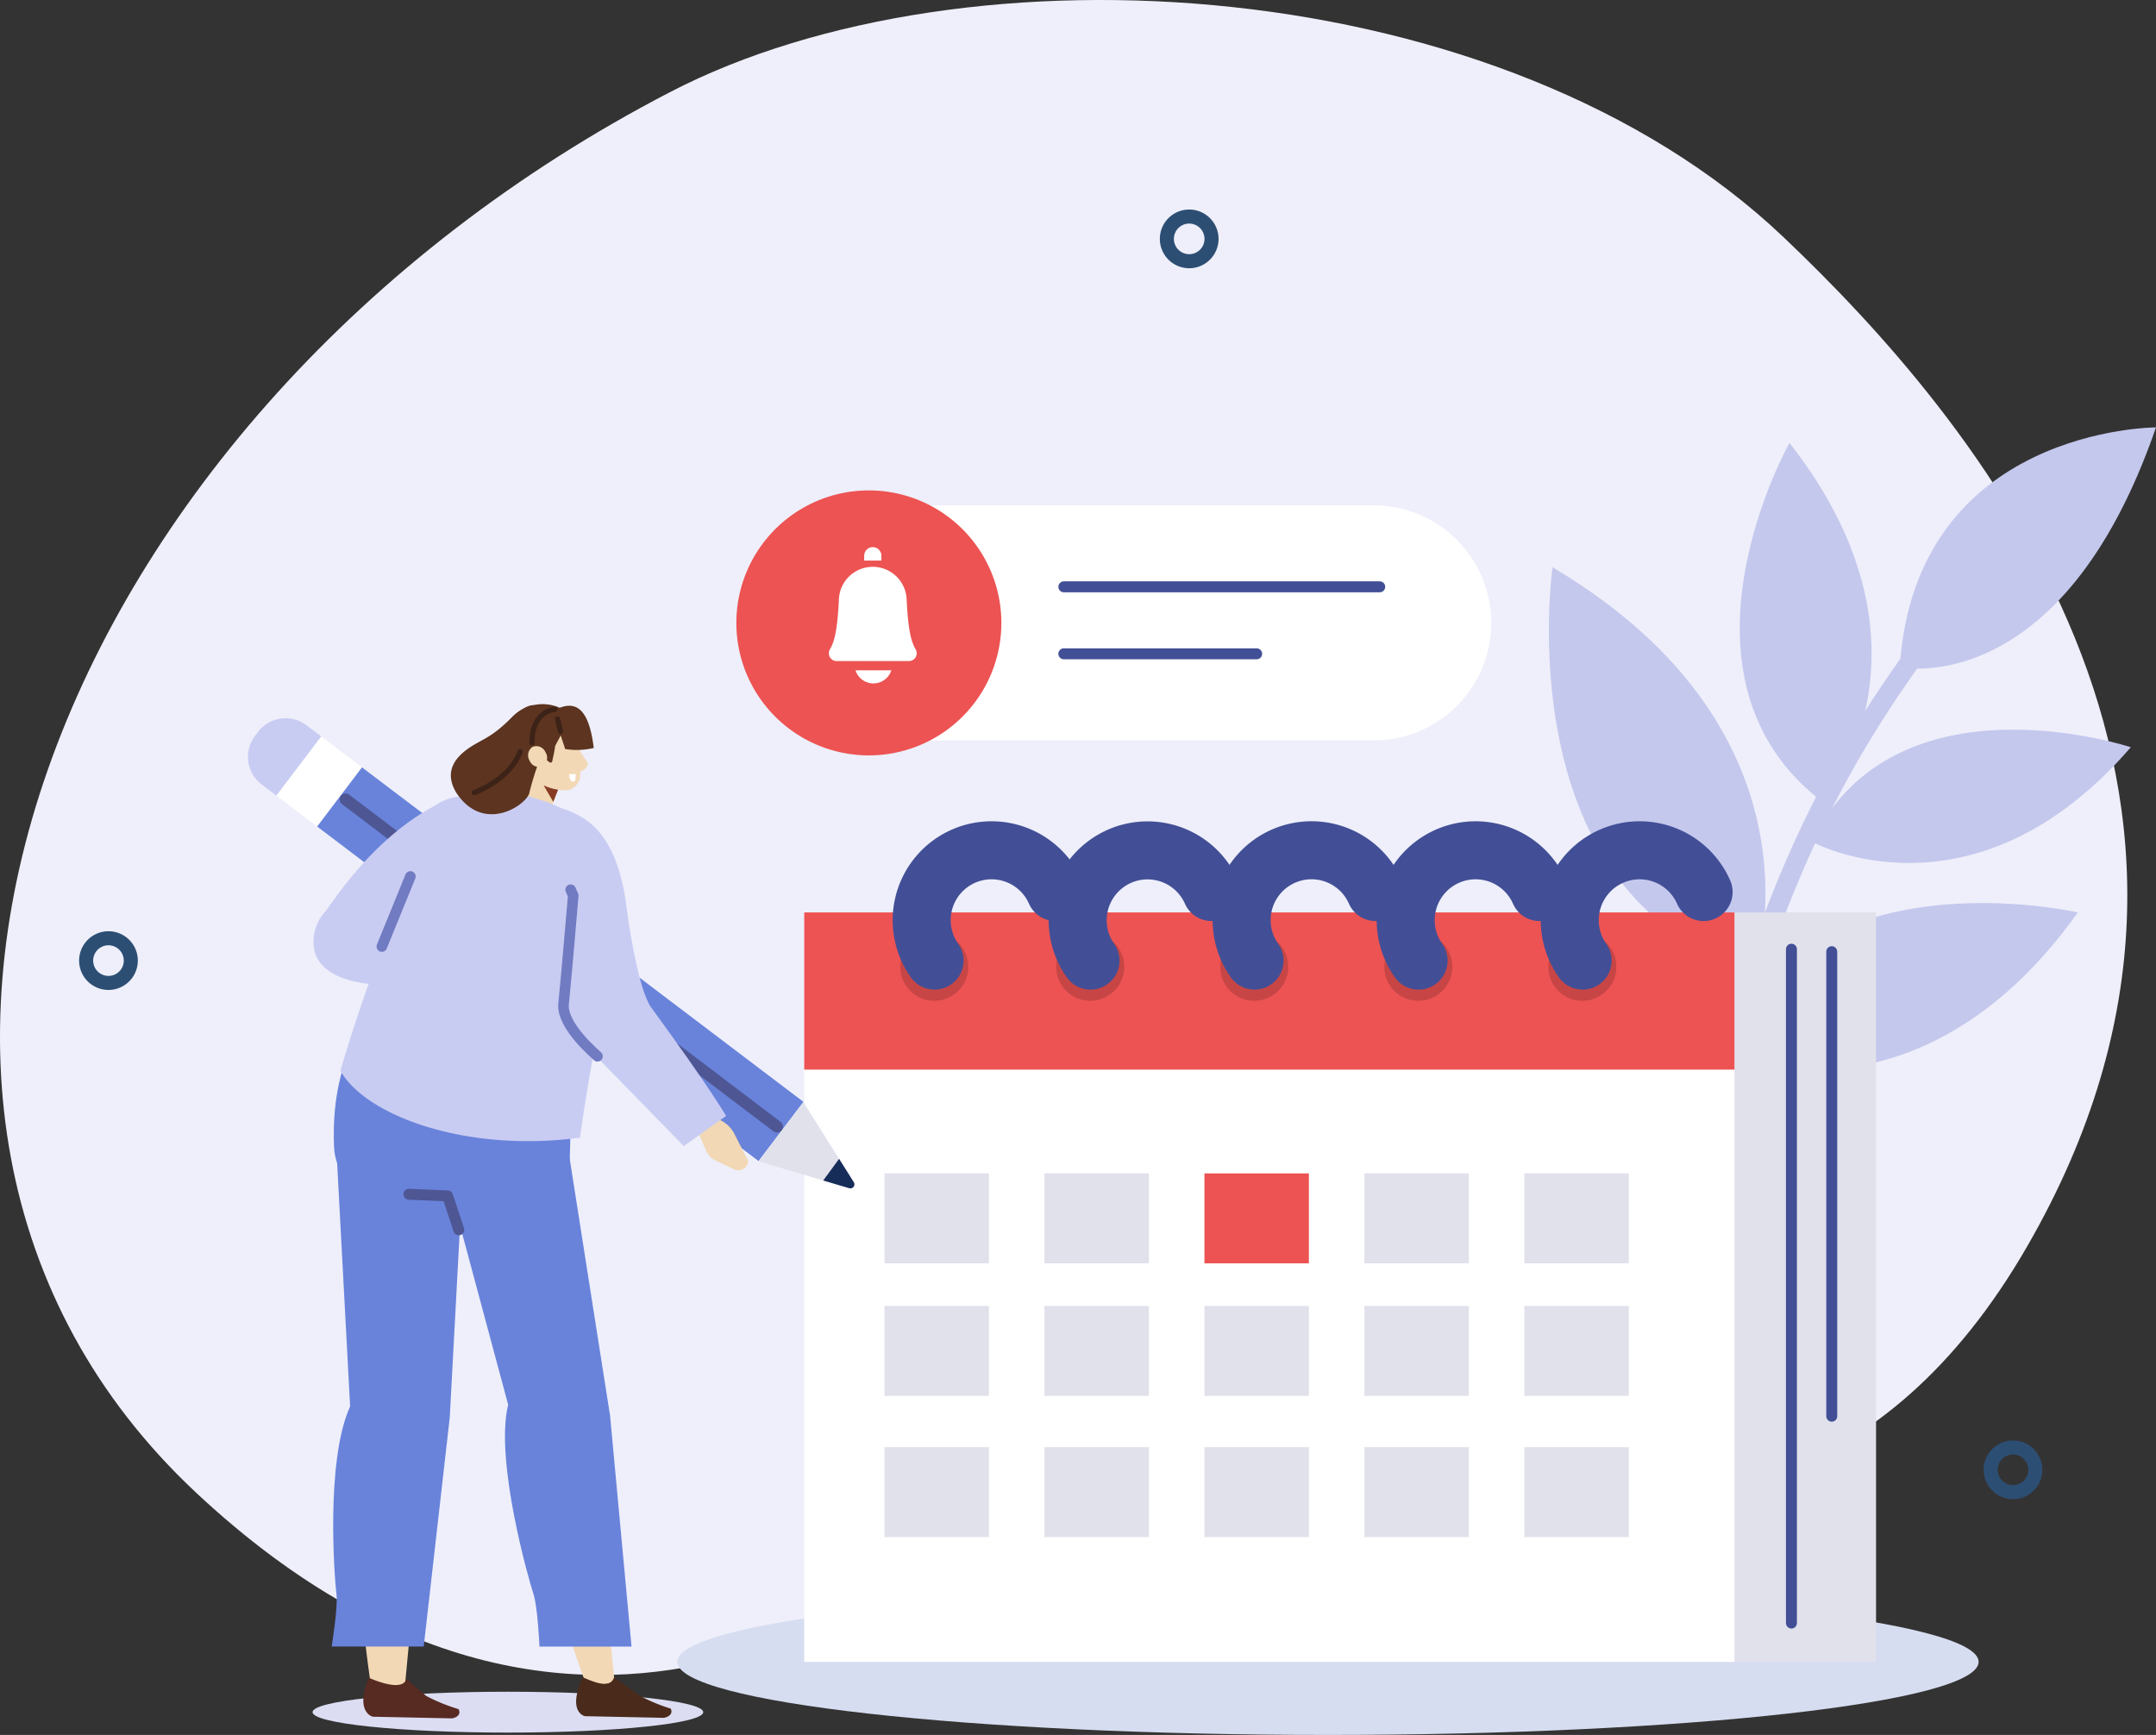 <svg id="グループ_9220" data-name="グループ 9220" xmlns="http://www.w3.org/2000/svg" xmlns:xlink="http://www.w3.org/1999/xlink" width="284.938" height="229.312" viewBox="0 0 284.938 229.312">
  <rect x="0" y="0" width="284.938" height="229.312" fill="#333333" stroke="none"/>
  <defs>
    <clipPath id="clip-path">
      <rect id="長方形_23533" data-name="長方形 23533" width="284.938" height="229.312" fill="#f2d8b5"/>
    </clipPath>
  </defs>
  <g id="グループ_9219" data-name="グループ 9219" clip-path="url(#clip-path)">
    <path id="パス_11468" data-name="パス 11468" d="M235.667,31.305c25.042,23.771,67.043,73.17,32.24,133.442-37.881,65.6-103.876,13.251-142.723,38.666,0,0-45.451,44.261-99.294-6.149S6.635,54.652,88.591,12.155C127.761-8.157,198.662-3.822,235.667,31.305" transform="translate(0 0)" fill="#eeeffa"/>
    <path id="パス_11469" data-name="パス 11469" d="M660.578,180.331s21.344,4.583,33.869-31.7c0,0-31.817,0-33.869,31.7" transform="translate(-409.51 -92.142)" fill="#c5c8ed"/>
    <path id="パス_11470" data-name="パス 11470" d="M565.849,250.608s10.471-31.24-26.784-53.345c0,0-6.319,43.941,26.784,53.345" transform="translate(-333.881 -122.289)" fill="#c5c8ed"/>
    <path id="パス_11471" data-name="パス 11471" d="M629.968,268.544s21.3,11.661,42.176-12.483c0,0-31.048-10.3-42.176,12.483" transform="translate(-390.534 -157.298)" fill="#c5c8ed"/>
    <path id="パス_11472" data-name="パス 11472" d="M598.634,334.152s25.712,11.095,47.087-18.875c0,0-36.765-8.485-47.087,18.875" transform="translate(-371.109 -194.678)" fill="#c5c8ed"/>
    <path id="パス_11473" data-name="パス 11473" d="M616.057,201.6s16.87-20.285-4.534-47.582c0,0-17.451,30.969,4.534,47.582" transform="translate(-375.027 -95.481)" fill="#c5c8ed"/>
    <path id="パス_11474" data-name="パス 11474" d="M597.024,250.943c-.041-.008-.081-.018-.12-.029a1.281,1.281,0,0,1-.86-1.595c8.588-28.723,16.892-47.05,40.854-73.518a1.281,1.281,0,0,1,1.9,1.719c-23.632,26.1-31.823,44.187-40.3,72.533a1.282,1.282,0,0,1-1.474.891" transform="translate(-369.469 -108.722)" fill="#c5c8ed"/>
    <path id="パス_11475" data-name="パス 11475" d="M407.508,562.153c0,5.336-38.5,9.662-85.988,9.663s-85.988-4.326-85.988-9.663,38.5-9.662,85.988-9.662,85.988,4.326,85.988,9.662" transform="translate(-146.013 -342.504)" fill="#d7ddf0"/>
    <rect id="長方形_23513" data-name="長方形 23513" width="111.6" height="99.054" transform="translate(136.34 120.595)" fill="#e0e1eb"/>
    <rect id="長方形_23514" data-name="長方形 23514" width="122.944" height="99.054" transform="translate(106.286 120.596)" fill="#fff"/>
    <rect id="長方形_23515" data-name="長方形 23515" width="122.944" height="20.777" transform="translate(106.286 120.596)" fill="#ed5353"/>
    <path id="パス_11476" data-name="パス 11476" d="M490.344,328.873a4.495,4.495,0,1,1-4.495-4.495,4.495,4.495,0,0,1,4.495,4.495" transform="translate(-298.404 -201.09)" fill="#c74545"/>
    <path id="パス_11477" data-name="パス 11477" d="M490.492,310.268a9.237,9.237,0,1,1,15.99-9.063" transform="translate(-303.013 -183.304)" fill="none" stroke="#424f96" stroke-linecap="round" stroke-linejoin="round" stroke-width="7.67"/>
    <line id="線_114" data-name="線 114" y2="89.067" transform="translate(236.757 125.457)" fill="none" stroke="#424f96" stroke-linecap="round" stroke-linejoin="round" stroke-width="1.446"/>
    <line id="線_115" data-name="線 115" y2="61.401" transform="translate(242.084 125.783)" fill="none" stroke="#424f96" stroke-linecap="round" stroke-linejoin="round" stroke-width="1.446"/>
    <path id="パス_11478" data-name="パス 11478" d="M376.26,328.873a4.495,4.495,0,1,1-4.495-4.495,4.495,4.495,0,0,1,4.495,4.495" transform="translate(-227.681 -201.09)" fill="#c74545"/>
    <path id="パス_11479" data-name="パス 11479" d="M376.409,310.268A9.237,9.237,0,1,1,392.4,301.2" transform="translate(-232.29 -183.304)" fill="none" stroke="#424f96" stroke-linecap="round" stroke-linejoin="round" stroke-width="7.67"/>
    <path id="パス_11480" data-name="パス 11480" d="M322.042,328.873a4.495,4.495,0,1,1-4.495-4.495,4.495,4.495,0,0,1,4.495,4.495" transform="translate(-194.069 -201.09)" fill="#c74545"/>
    <path id="パス_11481" data-name="パス 11481" d="M322.19,310.268a9.237,9.237,0,1,1,15.99-9.063" transform="translate(-198.678 -183.304)" fill="none" stroke="#424f96" stroke-linecap="round" stroke-linejoin="round" stroke-width="7.67"/>
    <path id="パス_11482" data-name="パス 11482" d="M433.3,328.873a4.495,4.495,0,1,1-4.495-4.495,4.495,4.495,0,0,1,4.495,4.495" transform="translate(-263.043 -201.09)" fill="#c74545"/>
    <path id="パス_11483" data-name="パス 11483" d="M547.386,328.873a4.495,4.495,0,1,1-4.495-4.495,4.495,4.495,0,0,1,4.495,4.495" transform="translate(-333.766 -201.09)" fill="#c74545"/>
    <path id="パス_11484" data-name="パス 11484" d="M547.534,310.268a9.237,9.237,0,1,1,15.99-9.063" transform="translate(-338.375 -183.304)" fill="none" stroke="#424f96" stroke-linecap="round" stroke-linejoin="round" stroke-width="7.67"/>
    <path id="パス_11485" data-name="パス 11485" d="M433.45,310.268a9.237,9.237,0,1,1,15.989-9.063" transform="translate(-267.651 -183.304)" fill="none" stroke="#424f96" stroke-linecap="round" stroke-linejoin="round" stroke-width="7.67"/>
    <rect id="長方形_23516" data-name="長方形 23516" width="13.804" height="11.889" transform="translate(116.896 155.09)" fill="#e0e1eb"/>
    <rect id="長方形_23517" data-name="長方形 23517" width="13.804" height="11.889" transform="translate(116.896 172.608)" fill="#e0e1eb"/>
    <rect id="長方形_23518" data-name="長方形 23518" width="13.804" height="11.889" transform="translate(116.896 191.268)" fill="#e0e1eb"/>
    <rect id="長方形_23519" data-name="長方形 23519" width="13.804" height="11.889" transform="translate(138.037 155.09)" fill="#e0e1eb"/>
    <rect id="長方形_23520" data-name="長方形 23520" width="13.804" height="11.889" transform="translate(138.037 172.608)" fill="#e0e1eb"/>
    <rect id="長方形_23521" data-name="長方形 23521" width="13.804" height="11.889" transform="translate(138.037 191.268)" fill="#e0e1eb"/>
    <rect id="長方形_23522" data-name="長方形 23522" width="13.804" height="11.889" transform="translate(159.179 155.09)" fill="#ed5353"/>
    <rect id="長方形_23523" data-name="長方形 23523" width="13.804" height="11.889" transform="translate(159.179 172.608)" fill="#e0e1eb"/>
    <rect id="長方形_23524" data-name="長方形 23524" width="13.804" height="11.889" transform="translate(159.179 191.268)" fill="#e0e1eb"/>
    <rect id="長方形_23525" data-name="長方形 23525" width="13.804" height="11.889" transform="translate(180.32 155.09)" fill="#e0e1eb"/>
    <rect id="長方形_23526" data-name="長方形 23526" width="13.804" height="11.889" transform="translate(180.32 172.608)" fill="#e0e1eb"/>
    <rect id="長方形_23527" data-name="長方形 23527" width="13.804" height="11.889" transform="translate(180.32 191.268)" fill="#e0e1eb"/>
    <rect id="長方形_23528" data-name="長方形 23528" width="13.804" height="11.889" transform="translate(201.462 155.09)" fill="#e0e1eb"/>
    <rect id="長方形_23529" data-name="長方形 23529" width="13.804" height="11.889" transform="translate(201.462 172.608)" fill="#e0e1eb"/>
    <rect id="長方形_23530" data-name="長方形 23530" width="13.804" height="11.889" transform="translate(201.462 191.268)" fill="#e0e1eb"/>
    <path id="パス_11486" data-name="パス 11486" d="M698.106,506.32a2.951,2.951,0,1,1-2.951-2.951A2.952,2.952,0,0,1,698.106,506.32Z" transform="translate(-429.115 -312.052)" fill="none" stroke="#2d4e73" stroke-linecap="round" stroke-miterlimit="10" stroke-width="1.857"/>
    <path id="パス_11487" data-name="パス 11487" d="M411.649,78.262A2.951,2.951,0,1,1,408.7,75.31,2.952,2.952,0,0,1,411.649,78.262Z" transform="translate(-251.533 -46.687)" fill="none" stroke="#2d4e73" stroke-linecap="round" stroke-miterlimit="10" stroke-width="1.857"/>
    <path id="パス_11488" data-name="パス 11488" d="M35.854,329.236a2.951,2.951,0,1,1-2.952-2.952A2.951,2.951,0,0,1,35.854,329.236Z" transform="translate(-18.567 -202.272)" fill="none" stroke="#2d4e73" stroke-linecap="round" stroke-miterlimit="10" stroke-width="1.857"/>
    <path id="パス_11489" data-name="パス 11489" d="M95.914,252.178,89.981,260l-1.952-1.481a4.575,4.575,0,0,1-.881-6.411l.4-.53a4.576,4.576,0,0,1,6.411-.881Z" transform="translate(-53.449 -154.837)" fill="#c9ccf2" fill-rule="evenodd"/>
    <rect id="長方形_23531" data-name="長方形 23531" width="9.817" height="13.204" transform="matrix(0.604, -0.797, 0.797, 0.604, 36.532, 105.163)" fill="#fff"/>
    <rect id="長方形_23532" data-name="長方形 23532" width="9.817" height="73.204" transform="matrix(0.604, -0.797, 0.797, 0.604, 41.912, 109.245)" fill="#6983db"/>
    <path id="パス_11490" data-name="パス 11490" d="M263.732,391.068l11.034,3.28a.912.912,0,0,0,1.032-1.36l-6.134-9.742Z" transform="translate(-163.494 -237.584)" fill="#e0e1eb" fill-rule="evenodd"/>
    <path id="パス_11491" data-name="パス 11491" d="M286.25,405.854l3.436,1.021a.535.535,0,0,0,.605-.8l-1.941-3.084Z" transform="translate(-177.454 -249.827)" fill="#172d59" fill-rule="evenodd"/>
    <line id="線_116" data-name="線 116" x1="57.027" y1="43.255" transform="translate(45.67 105.654)" fill="none" stroke="#4e5794" stroke-linecap="round" stroke-linejoin="round" stroke-width="1.572"/>
    <path id="パス_11492" data-name="パス 11492" d="M124.9,304.907l-3.1-1.235s-10.4,1.235-12.519-3.859a5.82,5.82,0,0,1,1.274-5.735c.845-1.011,6.136-9.624,14.593-14.04,0,0,6.538,3.959,2.4,9.5a40.184,40.184,0,0,1-9.1,8.212Z" transform="translate(-67.564 -173.602)" fill="#c9ccf2" fill-rule="evenodd"/>
    <path id="パス_11493" data-name="パス 11493" d="M185.057,263.794l-1.787,5.794a2.022,2.022,0,0,1-1.5,1.382,1.988,1.988,0,0,1-1.922-.635l-.454-.519a2.611,2.611,0,0,1-.433-2.74l2.84-6.673Z" transform="translate(-110.816 -161.43)" fill="#f2d8b5" fill-rule="evenodd"/>
    <path id="パス_11494" data-name="パス 11494" d="M191.025,273.429l-.731,1.857-1.286-2.2Z" transform="translate(-117.17 -169.296)" fill="#873b24" fill-rule="evenodd"/>
    <path id="パス_11495" data-name="パス 11495" d="M182.922,254.21a1.758,1.758,0,0,1,1.478-1.991l3.313-.479a1.854,1.854,0,0,1,1.968,1.493,19.038,19.038,0,0,1,.4,5.171,2.131,2.131,0,0,1-1.62,2.086c-1.016.146-4.2-.391-4.75-2.185a25.526,25.526,0,0,1-.784-4.094" transform="translate(-113.387 -156.049)" fill="#f2d8b5" fill-rule="evenodd"/>
    <path id="パス_11496" data-name="パス 11496" d="M198.839,259.594a19.407,19.407,0,0,0,1.28,2.046c.394.573-.822,1.54-1.407,1.221s-1.083-2.448-1.083-2.448Z" transform="translate(-122.515 -160.929)" fill="#f2d8b5" fill-rule="evenodd"/>
    <path id="パス_11497" data-name="パス 11497" d="M198.8,269.188l-.869-.007s-.051,1.222.7.962c.16-.055.17-.955.17-.955" transform="translate(-122.703 -166.872)" fill="#fff" fill-rule="evenodd"/>
    <path id="パス_11498" data-name="パス 11498" d="M186.668,245.706c2.713-1.08,4,1.1,4.51,5.306a9.792,9.792,0,0,1-3.776.139l-.589-1.794-.992,1.864-4.011-.093.483-2.59s3.278-1.767,3.406-1.775a7.761,7.761,0,0,0,.97-1.057" transform="translate(-112.708 -152.15)" fill="#5c3420" fill-rule="evenodd"/>
    <path id="パス_11499" data-name="パス 11499" d="M160.312,591c0,1.492-11.558,2.7-25.817,2.7s-25.816-1.21-25.816-2.7,11.558-2.7,25.817-2.7,25.816,1.21,25.816,2.7" transform="translate(-67.373 -364.701)" fill="#dcddf2" fill-rule="evenodd"/>
    <path id="パス_11500" data-name="パス 11500" d="M124.005,469.995s-4.149-25.866.373-36.268l-3.433-27.542,14.25-7.4-6.72,71.455Z" transform="translate(-74.977 -247.216)" fill="#f2d8b5" fill-rule="evenodd"/>
    <path id="パス_11501" data-name="パス 11501" d="M132.033,583.591l2.608,2.248a23.928,23.928,0,0,0,4.282,1.748c.392.738-.277,1.126-.857,1.223l-10.455-.219s-2.439-.5-.548-5.15c1.946.839,4.552,1.6,4.97.15" transform="translate(-78.325 -361.69)" fill="#572a22" fill-rule="evenodd"/>
    <path id="パス_11502" data-name="パス 11502" d="M132.61,405.7l-1.669,31.147-3.44,30.279H115.336s.854-5.264.631-6.935-1.513-17.515,1.805-24.8l-1.757-32.915Z" transform="translate(-71.5 -249.503)" fill="#6983db" fill-rule="evenodd"/>
    <path id="パス_11503" data-name="パス 11503" d="M174.764,468.115s-9.931-26.279-7.169-36.682l-10.712-35.665,14.719,2.746,6.892,69.319Z" transform="translate(-97.256 -245.347)" fill="#f2d8b5" fill-rule="evenodd"/>
    <path id="パス_11504" data-name="パス 11504" d="M122.111,349.266,144.83,351c3.7,1.357,2.22,22.663,2.22,22.663l-14.939.692c-7.124-.112-15.693.952-16.013-6.266-.588-13.243,6.013-18.82,6.013-18.82" transform="translate(-71.949 -216.519)" fill="#6983db" fill-rule="evenodd"/>
    <path id="パス_11505" data-name="パス 11505" d="M171.585,400.58l5.48,34.878,2.834,30.5H167.734s-.236-5.3-.806-6.985-5.142-17.64-3.334-24.981l-8.032-29.9Z" transform="translate(-96.436 -248.33)" fill="#6983db" fill-rule="evenodd"/>
    <path id="パス_11506" data-name="パス 11506" d="M148.786,419.994l-1.475-4.474-5.11-.222" transform="translate(-88.154 -257.454)" fill="none" stroke="#4e5794" stroke-linecap="round" stroke-linejoin="round" stroke-width="1.449"/>
    <path id="パス_11507" data-name="パス 11507" d="M205.36,583.26l3.294,2.4a22.609,22.609,0,0,0,4.181,1.745c.352.736-.336,1.124-.92,1.221l-10.426-.218s-2.408-.5-.272-5.141c1.9.838,3.649,1.438,4.143-.005" transform="translate(-124.192 -361.578)" fill="#4a2a1a" fill-rule="evenodd"/>
    <path id="パス_11508" data-name="パス 11508" d="M147.637,277.972l-1.928-.842-3.562-1.1-8.214.379a6.605,6.605,0,0,0-5.8,6.65l-1.732,6.954a216.882,216.882,0,0,0-8.039,22.624c3.22,5.812,16.337,10.883,31.653,8.856,1.961-13.875,4.166-21.232,4.21-30.944a19.97,19.97,0,0,0-2.378-6.884c-.931-1.545.318-2.922-1.18-4.267a11.3,11.3,0,0,0-3.025-1.43" transform="translate(-73.372 -171.121)" fill="#c9ccf2" fill-rule="evenodd"/>
    <line id="線_117" data-name="線 117" y1="9.264" x2="3.773" transform="translate(50.463 115.843)" fill="none" stroke="#717bc2" stroke-linecap="round" stroke-linejoin="round" stroke-width="1.4"/>
    <path id="パス_11509" data-name="パス 11509" d="M169.507,248.5c-1.06-2.272-.8-4.364-3.5-2.587-1.425.937-2.238,2.344-4.814,3.805-1.5.851-6.14,2.922-3.744,7.023,3.722,5.746,9.618,1.479,9.727-.029a37.042,37.042,0,0,1,1.291-4.135c.5-1.337,1.594,1.226,1.757-.176.617-2.656.4-2.692-.72-3.9" transform="translate(-97.19 -152.035)" fill="#5c3420" fill-rule="evenodd"/>
    <path id="パス_11510" data-name="パス 11510" d="M172.714,254.791c-1.974-.544-.518-3.059.113-5.114.462-1.5.654-2.455,1.366-3.16a5.6,5.6,0,0,1,7.3-.55,1.577,1.577,0,0,1,.59,1.728c-.414,1.408-1.478-.917-4.665,4.487-1.722,2.921-1.337,1.594-2.822,5.264Z" transform="translate(-106.451 -151.8)" fill="#5c3420" fill-rule="evenodd"/>
    <path id="パス_11511" data-name="パス 11511" d="M183.868,261.388a1.319,1.319,0,0,0,1.718.711,1.349,1.349,0,0,0,.372-1.84,1.318,1.318,0,0,0-1.718-.712,1.349,1.349,0,0,0-.372,1.84" transform="translate(-113.862 -160.827)" fill="#f2d8b5" fill-rule="evenodd"/>
    <line id="線_118" data-name="線 118" x2="0.392" y2="1.67" transform="translate(73.684 95.01)" fill="none" stroke="#3d2317" stroke-linecap="round" stroke-linejoin="round" stroke-width="0.681"/>
    <path id="パス_11512" data-name="パス 11512" d="M188.015,246.642s-3.079.2-3.044,4.458" transform="translate(-114.668 -152.9)" fill="none" stroke="#3d2317" stroke-linecap="round" stroke-linejoin="round" stroke-width="0.681"/>
    <path id="パス_11513" data-name="パス 11513" d="M164.876,266.819s4.635-1.581,6.076-5.4" transform="translate(-102.211 -162.06)" fill="none" stroke="#3d2317" stroke-linecap="round" stroke-linejoin="round" stroke-width="0.681"/>
    <path id="パス_11514" data-name="パス 11514" d="M242.029,389.28l1.312,2.993a2.731,2.731,0,0,0,1.32,1.365l2.386,1.143a1.32,1.32,0,0,0,1.885-1.075l-1.862-3.669a4.108,4.108,0,0,0-2.088-1.871l-1.553-.656Z" transform="translate(-150.04 -240.228)" fill="#f2d8b5"/>
    <path id="パス_11515" data-name="パス 11515" d="M196.831,283.021s5.81.708,7.234,12.3c.307,2.5,1.618,11.041,3.267,13.3,7.836,10.713,9.892,14.329,9.892,14.329l-5.59,3.983-16.022-16.41Z" transform="translate(-121.265 -175.452)" fill="#c9ccf2"/>
    <path id="パス_11516" data-name="パス 11516" d="M200.426,331.41c-.209-.229-4.793-4.03-4.48-6.948s1.275-14.276,1.275-14.276l-.342-.791" transform="translate(-121.462 -191.801)" fill="none" stroke="#717bc2" stroke-linecap="round" stroke-linejoin="round" stroke-width="1.4"/>
    <path id="パス_11517" data-name="パス 11517" d="M342.848,206.815H275.723a15.532,15.532,0,1,1,0-31.065h67.125a15.532,15.532,0,1,1,0,31.065" transform="translate(-161.299 -108.952)" fill="#fff" fill-rule="evenodd"/>
    <path id="パス_11518" data-name="パス 11518" d="M291.072,188.055a17.511,17.511,0,1,1-17.511-17.511,17.511,17.511,0,0,1,17.511,17.511" transform="translate(-158.732 -105.725)" fill="#ed5353" fill-rule="evenodd"/>
    <path id="パス_11519" data-name="パス 11519" d="M298.5,201.492a4.479,4.479,0,0,0-8.955,0c-.181,3.657-.516,5.413-1.175,6.53a1.031,1.031,0,0,0,.881,1.565H298.8a1.031,1.031,0,0,0,.88-1.565c-.659-1.118-.995-2.874-1.175-6.53" transform="translate(-178.677 -122.211)" fill="#fff"/>
    <path id="パス_11520" data-name="パス 11520" d="M297.472,233.1a2.487,2.487,0,0,0,4.74,0Z" transform="translate(-184.411 -144.506)" fill="#fff"/>
    <path id="パス_11521" data-name="パス 11521" d="M302.769,192.047v-.64a1.136,1.136,0,0,0-2.272,0v.64Z" transform="translate(-186.286 -117.954)" fill="#fff"/>
    <line id="線_119" data-name="線 119" x2="41.75" transform="translate(140.596 77.561)" fill="none" stroke="#424f96" stroke-linecap="round" stroke-linejoin="round" stroke-width="1.446"/>
    <line id="線_120" data-name="線 120" x2="25.485" transform="translate(140.596 86.415)" fill="none" stroke="#424f96" stroke-linecap="round" stroke-linejoin="round" stroke-width="1.446"/>
  </g>
</svg>
